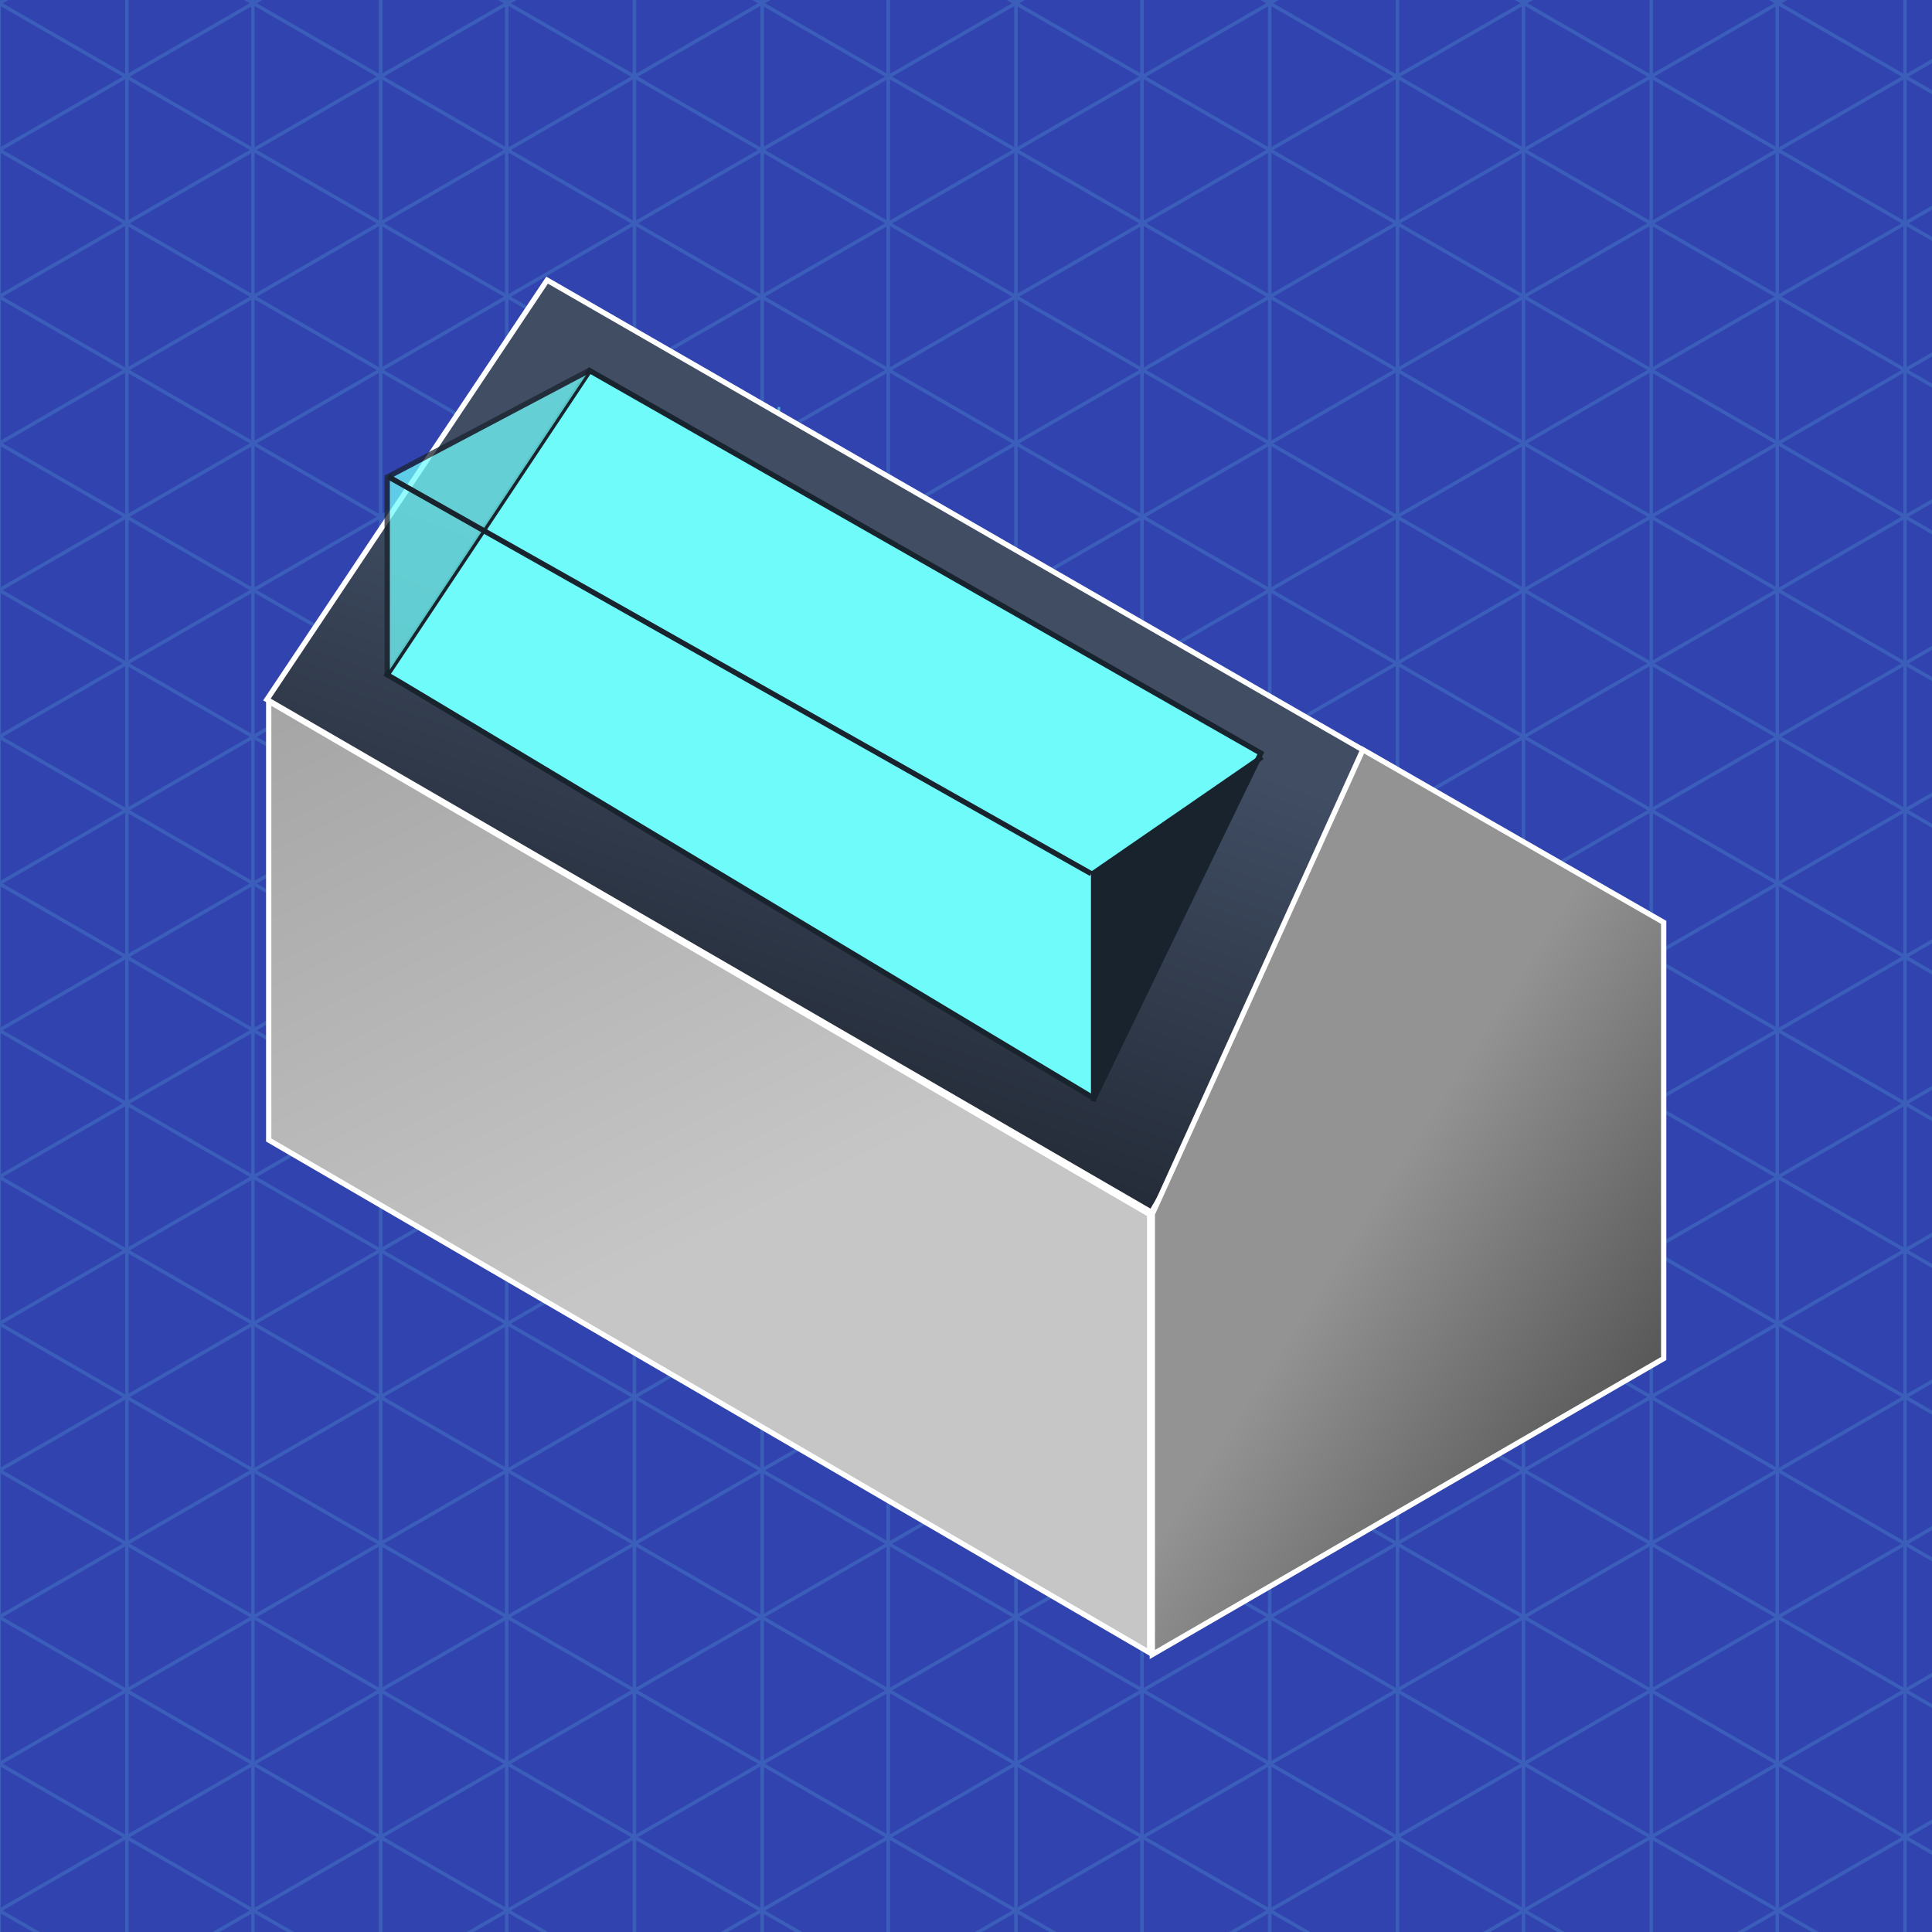 <svg xmlns="http://www.w3.org/2000/svg" xmlns:xlink="http://www.w3.org/1999/xlink" width="731" height="731" viewBox="0 0 731 731">
  <rect x="0" y="0" width="731" height="731" fill="#808080" stroke="none"/>
  <defs>
    <clipPath id="clip-path">
      <rect id="Rectangle_338" data-name="Rectangle 338" width="1920" height="735" transform="translate(-0.446 -1.5)" fill="#3143af"/>
    </clipPath>
    <clipPath id="clip-path-2">
      <rect id="Rectangle_339" data-name="Rectangle 339" width="1933" height="1933" transform="translate(0)" fill="none" stroke="#70fbfb" stroke-width="1"/>
    </clipPath>
    <linearGradient id="linear-gradient" x1="0.5" y1="0.368" x2="0.115" y2="1.262" gradientUnits="objectBoundingBox">
      <stop offset="0" stop-color="#404d63"/>
      <stop offset="0.894" stop-color="#0d1015"/>
      <stop offset="1" stop-color="#0d0f14"/>
    </linearGradient>
    <linearGradient id="linear-gradient-2" x1="0.281" y1="0.635" x2="0.652" y2="1.054" gradientUnits="objectBoundingBox">
      <stop offset="0" stop-color="#939393"/>
      <stop offset="1" stop-color="#515151"/>
    </linearGradient>
    <linearGradient id="linear-gradient-3" x1="-0.083" y1="0.831" x2="-0.97" y2="-1.12" gradientUnits="objectBoundingBox">
      <stop offset="0" stop-color="#c6c6c6"/>
      <stop offset="1" stop-color="#636363"/>
      <stop offset="1"/>
    </linearGradient>
    <clipPath id="clip-dormer-sq">
      <rect width="731" height="731"/>
    </clipPath>
  </defs>
  <g id="dormer-sq" clip-path="url(#clip-dormer-sq)">
    <rect width="731" height="731" fill="#3143af"/>
    <g id="Mask_Group_67" data-name="Mask Group 67" transform="translate(0 1.5)" clip-path="url(#clip-path)">
      <g id="Group_162" data-name="Group 162" transform="translate(-2031.232 -3010.285)" opacity="0.15">
        <g id="Group_161" data-name="Group 161" transform="translate(2025.232 1985.285)" clip-path="url(#clip-path-2)">
          <path id="Line_85" data-name="Line 85" d="M.666,2884.459H-.666V0H.666Z" transform="translate(5.674 -473.01)" fill="#70fbfb"/>
          <path id="Line_86" data-name="Line 86" d="M.666,2884.459H-.666V0H.666Z" transform="translate(54.006 -473.01)" fill="#70fbfb"/>
          <path id="Line_87" data-name="Line 87" d="M.666,2884.459H-.666V0H.666Z" transform="translate(101.694 -473.01)" fill="#70fbfb"/>
          <path id="Line_88" data-name="Line 88" d="M.666,2884.459H-.666V0H.666Z" transform="translate(150.026 -473.01)" fill="#70fbfb"/>
          <path id="Line_89" data-name="Line 89" d="M.666,2884.459H-.666V0H.666Z" transform="translate(197.713 -473.01)" fill="#70fbfb"/>
          <path id="Line_90" data-name="Line 90" d="M.666,2884.459H-.666V0H.666Z" transform="translate(246.045 -473.01)" fill="#70fbfb"/>
          <path id="Line_91" data-name="Line 91" d="M.666,2884.459H-.666V0H.666Z" transform="translate(294.377 -473.01)" fill="#70fbfb"/>
          <path id="Line_92" data-name="Line 92" d="M.666,2884.459H-.666V0H.666Z" transform="translate(342.065 -473.01)" fill="#70fbfb"/>
          <path id="Line_93" data-name="Line 93" d="M.666,2884.459H-.666V0H.666Z" transform="translate(390.397 -473.01)" fill="#70fbfb"/>
          <path id="Line_94" data-name="Line 94" d="M.666,2884.459H-.666V0H.666Z" transform="translate(438.085 -473.01)" fill="#70fbfb"/>
          <path id="Line_95" data-name="Line 95" d="M.666,2884.459H-.666V0H.666Z" transform="translate(486.417 -473.01)" fill="#70fbfb"/>
          <path id="Line_96" data-name="Line 96" d="M.666,2884.459H-.666V0H.666Z" transform="translate(534.749 -473.01)" fill="#70fbfb"/>
          <path id="Line_97" data-name="Line 97" d="M.666,2884.459H-.666V0H.666Z" transform="translate(582.437 -473.01)" fill="#70fbfb"/>
          <path id="Line_98" data-name="Line 98" d="M.666,2884.459H-.666V0H.666Z" transform="translate(630.769 -473.01)" fill="#70fbfb"/>
          <path id="Line_99" data-name="Line 99" d="M.666,2884.459H-.666V0H.666Z" transform="translate(678.456 -473.01)" fill="#70fbfb"/>
          <path id="Line_100" data-name="Line 100" d="M.666,2884.459H-.666V0H.666Z" transform="translate(726.789 -473.01)" fill="#70fbfb"/>
          <path id="Line_101" data-name="Line 101" d="M.666,2884.459H-.666V0H.666Z" transform="translate(775.121 -473.01)" fill="#70fbfb"/>
          <path id="Line_102" data-name="Line 102" d="M.666,2884.459H-.666V0H.666Z" transform="translate(822.808 -473.01)" fill="#70fbfb"/>
          <path id="Line_103" data-name="Line 103" d="M.666,2884.459H-.666V0H.666Z" transform="translate(871.141 -473.01)" fill="#70fbfb"/>
          <path id="Line_104" data-name="Line 104" d="M.666,2884.459H-.666V0H.666Z" transform="translate(918.828 -473.01)" fill="#70fbfb"/>
          <path id="Line_105" data-name="Line 105" d="M.666,2884.459H-.666V0H.666Z" transform="translate(967.16 -473.01)" fill="#70fbfb"/>
          <path id="Line_106" data-name="Line 106" d="M.666,2884.459H-.666V0H.666Z" transform="translate(1015.492 -473.01)" fill="#70fbfb"/>
          <path id="Line_107" data-name="Line 107" d="M.666,2884.459H-.666V0H.666Z" transform="translate(1063.18 -473.01)" fill="#70fbfb"/>
          <path id="Line_108" data-name="Line 108" d="M.666,2884.459H-.666V0H.666Z" transform="translate(1111.512 -473.01)" fill="#70fbfb"/>
          <path id="Line_109" data-name="Line 109" d="M.666,2884.459H-.666V0H.666Z" transform="translate(1159.2 -473.01)" fill="#70fbfb"/>
          <path id="Line_110" data-name="Line 110" d="M.666,2884.459H-.666V0H.666Z" transform="translate(1207.532 -473.01)" fill="#70fbfb"/>
          <path id="Line_111" data-name="Line 111" d="M.666,2884.459H-.666V0H.666Z" transform="translate(1255.864 -473.01)" fill="#70fbfb"/>
          <path id="Line_112" data-name="Line 112" d="M.666,2884.459H-.666V0H.666Z" transform="translate(1303.552 -473.01)" fill="#70fbfb"/>
          <path id="Line_113" data-name="Line 113" d="M.666,2884.459H-.666V0H.666Z" transform="translate(1351.884 -473.01)" fill="#70fbfb"/>
          <path id="Line_114" data-name="Line 114" d="M.666,2884.459H-.666V0H.666Z" transform="translate(1399.572 -473.01)" fill="#70fbfb"/>
          <path id="Line_115" data-name="Line 115" d="M.666,2884.459H-.666V0H.666Z" transform="translate(1447.904 -473.01)" fill="#70fbfb"/>
          <path id="Line_116" data-name="Line 116" d="M.666,2884.459H-.666V0H.666Z" transform="translate(1496.236 -473.01)" fill="#70fbfb"/>
          <path id="Line_117" data-name="Line 117" d="M.666,2884.459H-.666V0H.666Z" transform="translate(1543.923 -473.01)" fill="#70fbfb"/>
          <path id="Line_118" data-name="Line 118" d="M.666,2884.459H-.666V0H.666Z" transform="translate(1592.255 -473.01)" fill="#70fbfb"/>
          <path id="Line_119" data-name="Line 119" d="M.666,2884.459H-.666V0H.666Z" transform="translate(1639.943 -473.01)" fill="#70fbfb"/>
          <path id="Line_120" data-name="Line 120" d="M.666,2884.459H-.666V0H.666Z" transform="translate(1688.275 -473.01)" fill="#70fbfb"/>
          <path id="Line_121" data-name="Line 121" d="M.666,2884.459H-.666V0H.666Z" transform="translate(1736.607 -473.01)" fill="#70fbfb"/>
          <path id="Line_122" data-name="Line 122" d="M.666,2884.459H-.666V0H.666Z" transform="translate(1784.295 -473.01)" fill="#70fbfb"/>
          <path id="Line_123" data-name="Line 123" d="M.666,2884.459H-.666V0H.666Z" transform="translate(1832.627 -473.01)" fill="#70fbfb"/>
          <path id="Line_124" data-name="Line 124" d="M.666,2884.459H-.666V0H.666Z" transform="translate(1880.315 -473.01)" fill="#70fbfb"/>
          <path id="Line_125" data-name="Line 125" d="M.666,2884.459H-.666V0H.666Z" transform="translate(1928.647 -473.01)" fill="#70fbfb"/>
          <path id="Line_126" data-name="Line 126" d="M2497.66,1442.794-.333.577.333-.577,2498.326,1441.64Z" transform="translate(-978.908 1455.475)" fill="#70fbfb"/>
          <path id="Line_127" data-name="Line 127" d="M2497.66,1442.794-.333.577.333-.577,2498.327,1441.64Z" transform="translate(-954.871 1413.842)" fill="#70fbfb"/>
          <path id="Line_128" data-name="Line 128" d="M2497.66,1442.795-.333.577.333-.577,2498.327,1441.64Z" transform="translate(-930.834 1372.207)" fill="#70fbfb"/>
          <path id="Line_129" data-name="Line 129" d="M2497.66,1442.794-.333.577.333-.577,2498.326,1441.64Z" transform="translate(-906.797 1330.575)" fill="#70fbfb"/>
          <path id="Line_130" data-name="Line 130" d="M2497.66,1442.794-.333.577.333-.577,2498.326,1441.64Z" transform="translate(-882.76 1288.942)" fill="#70fbfb"/>
          <path id="Line_131" data-name="Line 131" d="M2497.66,1442.795-.333.577.333-.577,2498.327,1441.64Z" transform="translate(-858.724 1247.309)" fill="#70fbfb"/>
          <path id="Line_132" data-name="Line 132" d="M2497.661,1442.794-.333.577.333-.577,2498.327,1441.64Z" transform="translate(-834.687 1205.675)" fill="#70fbfb"/>
          <path id="Line_133" data-name="Line 133" d="M2497.66,1442.794-.333.577.333-.577,2498.327,1441.64Z" transform="translate(-810.649 1164.042)" fill="#70fbfb"/>
          <path id="Line_134" data-name="Line 134" d="M2497.66,1442.794-.333.577.333-.577,2498.327,1441.64Z" transform="translate(-786.612 1122.409)" fill="#70fbfb"/>
          <path id="Line_135" data-name="Line 135" d="M2497.66,1442.795-.333.577.333-.577,2498.327,1441.64Z" transform="translate(-762.575 1080.776)" fill="#70fbfb"/>
          <path id="Line_136" data-name="Line 136" d="M2497.66,1442.794-.333.577.333-.577,2498.327,1441.64Z" transform="translate(-738.539 1039.142)" fill="#70fbfb"/>
          <path id="Line_137" data-name="Line 137" d="M2497.661,1442.794-.333.577.333-.577,2498.327,1441.64Z" transform="translate(-714.502 997.509)" fill="#70fbfb"/>
          <path id="Line_138" data-name="Line 138" d="M2497.66,1442.794-.333.577.333-.577,2498.327,1441.639Z" transform="translate(-690.465 955.876)" fill="#70fbfb"/>
          <path id="Line_139" data-name="Line 139" d="M2497.66,1442.795-.333.577.333-.577,2498.327,1441.64Z" transform="translate(-666.428 914.243)" fill="#70fbfb"/>
          <path id="Line_140" data-name="Line 140" d="M2497.66,1442.794-.333.577.333-.577,2498.327,1441.64Z" transform="translate(-642.391 872.609)" fill="#70fbfb"/>
          <path id="Line_141" data-name="Line 141" d="M2497.661,1442.795-.333.577.333-.577,2498.327,1441.64Z" transform="translate(-618.354 830.976)" fill="#70fbfb"/>
          <path id="Line_142" data-name="Line 142" d="M2497.66,1442.794-.333.577.333-.577,2498.327,1441.639Z" transform="translate(-594.317 789.343)" fill="#70fbfb"/>
          <path id="Line_143" data-name="Line 143" d="M2497.66,1442.795-.333.577.333-.577,2498.326,1441.64Z" transform="translate(-570.28 747.71)" fill="#70fbfb"/>
          <path id="Line_144" data-name="Line 144" d="M2497.661,1442.794-.333.577.333-.577,2498.327,1441.64Z" transform="translate(-546.243 706.077)" fill="#70fbfb"/>
          <path id="Line_145" data-name="Line 145" d="M2497.661,1442.795-.333.577.333-.577,2498.327,1441.64Z" transform="translate(-522.206 664.443)" fill="#70fbfb"/>
          <path id="Line_146" data-name="Line 146" d="M2497.66,1442.794-.333.577.333-.577,2498.326,1441.64Z" transform="translate(-498.169 622.81)" fill="#70fbfb"/>
          <path id="Line_147" data-name="Line 147" d="M2497.66,1442.794-.333.577.333-.577,2498.327,1441.64Z" transform="translate(-474.132 581.177)" fill="#70fbfb"/>
          <path id="Line_148" data-name="Line 148" d="M2497.661,1442.794-.333.577.333-.577,2498.327,1441.64Z" transform="translate(-450.095 539.544)" fill="#70fbfb"/>
          <path id="Line_149" data-name="Line 149" d="M2497.66,1442.795-.333.577.333-.577,2498.326,1441.64Z" transform="translate(-426.058 497.91)" fill="#70fbfb"/>
          <path id="Line_150" data-name="Line 150" d="M2497.66,1442.794-.333.577.333-.577,2498.327,1441.64Z" transform="translate(-402.021 456.277)" fill="#70fbfb"/>
          <path id="Line_151" data-name="Line 151" d="M2497.66,1442.794-.333.577.333-.577,2498.327,1441.64Z" transform="translate(-377.984 414.644)" fill="#70fbfb"/>
          <path id="Line_152" data-name="Line 152" d="M2497.66,1442.794-.333.577.333-.577,2498.327,1441.639Z" transform="translate(-353.947 373.011)" fill="#70fbfb"/>
          <path id="Line_153" data-name="Line 153" d="M2497.661,1442.794-.333.577.333-.577,2498.327,1441.64Z" transform="translate(-329.91 331.378)" fill="#70fbfb"/>
          <path id="Line_154" data-name="Line 154" d="M2497.66,1442.794-.333.577.333-.577,2498.326,1441.639Z" transform="translate(-305.873 289.744)" fill="#70fbfb"/>
          <path id="Line_155" data-name="Line 155" d="M2497.66,1442.794-.333.577.333-.577,2498.327,1441.64Z" transform="translate(-281.837 248.111)" fill="#70fbfb"/>
          <path id="Line_156" data-name="Line 156" d="M2497.661,1442.794-.333.577.333-.577,2498.327,1441.639Z" transform="translate(-257.8 206.478)" fill="#70fbfb"/>
          <path id="Line_157" data-name="Line 157" d="M2497.66,1442.795-.333.577.333-.577,2498.327,1441.64Z" transform="translate(-233.763 164.845)" fill="#70fbfb"/>
          <path id="Line_158" data-name="Line 158" d="M2497.66,1442.794-.333.577.333-.577,2498.326,1441.639Z" transform="translate(-209.726 123.211)" fill="#70fbfb"/>
          <path id="Line_159" data-name="Line 159" d="M2497.66,1442.794-.333.577.333-.577,2498.326,1441.64Z" transform="translate(-185.689 81.578)" fill="#70fbfb"/>
          <path id="Line_160" data-name="Line 160" d="M2497.661,1442.794-.333.577.333-.577,2498.327,1441.639Z" transform="translate(-161.652 39.945)" fill="#70fbfb"/>
          <path id="Line_161" data-name="Line 161" d="M2497.66,1442.795-.333.577.333-.577,2498.327,1441.64Z" transform="translate(-137.615 -1.688)" fill="#70fbfb"/>
          <path id="Line_162" data-name="Line 162" d="M2497.66,1442.794-.333.577.333-.577,2498.326,1441.639Z" transform="translate(-113.578 -43.322)" fill="#70fbfb"/>
          <path id="Line_163" data-name="Line 163" d="M2497.66,1442.794-.333.577.333-.577,2498.327,1441.64Z" transform="translate(-89.541 -84.955)" fill="#70fbfb"/>
          <path id="Line_164" data-name="Line 164" d="M2497.661,1442.794-.333.577.333-.577,2498.327,1441.639Z" transform="translate(-65.504 -126.588)" fill="#70fbfb"/>
          <path id="Line_165" data-name="Line 165" d="M2497.66,1442.795-.333.577.333-.577,2498.326,1441.64Z" transform="translate(-41.467 -168.221)" fill="#70fbfb"/>
          <path id="Line_166" data-name="Line 166" d="M2497.66,1442.794-.333.577.333-.577,2498.327,1441.64Z" transform="translate(-17.43 -209.854)" fill="#70fbfb"/>
          <path id="Line_167" data-name="Line 167" d="M2497.66,1442.795-.333.577.333-.577,2498.326,1441.64Z" transform="translate(6.607 -251.488)" fill="#70fbfb"/>
          <path id="Line_168" data-name="Line 168" d="M2497.66,1442.794-.333.577.333-.577,2498.327,1441.64Z" transform="translate(30.644 -293.121)" fill="#70fbfb"/>
          <path id="Line_169" data-name="Line 169" d="M2497.66,1442.794-.333.577.333-.577,2498.327,1441.64Z" transform="translate(54.681 -334.754)" fill="#70fbfb"/>
          <path id="Line_170" data-name="Line 170" d="M2497.66,1442.794-.333.577.333-.577,2498.327,1441.64Z" transform="translate(78.718 -376.387)" fill="#70fbfb"/>
          <path id="Line_171" data-name="Line 171" d="M2497.661,1442.795-.333.577.333-.577,2498.327,1441.64Z" transform="translate(102.755 -418.021)" fill="#70fbfb"/>
          <path id="Line_172" data-name="Line 172" d="M2497.661,1442.794-.333.577.333-.577,2498.327,1441.64Z" transform="translate(126.792 -459.654)" fill="#70fbfb"/>
          <path id="Line_173" data-name="Line 173" d="M2497.66,1442.795-.333.577.333-.577,2498.327,1441.64Z" transform="translate(150.829 -501.287)" fill="#70fbfb"/>
          <path id="Line_174" data-name="Line 174" d="M2497.66,1442.795-.333.577.333-.577,2498.327,1441.64Z" transform="translate(174.866 -542.92)" fill="#70fbfb"/>
          <path id="Line_175" data-name="Line 175" d="M2497.661,1442.794-.333.577.333-.577,2498.327,1441.64Z" transform="translate(198.903 -584.553)" fill="#70fbfb"/>
          <path id="Line_176" data-name="Line 176" d="M2497.66,1442.795-.333.577.333-.577,2498.327,1441.64Z" transform="translate(222.939 -626.187)" fill="#70fbfb"/>
          <path id="Line_177" data-name="Line 177" d="M2497.66,1442.794-.333.577.333-.577,2498.327,1441.64Z" transform="translate(246.977 -667.82)" fill="#70fbfb"/>
          <path id="Line_178" data-name="Line 178" d="M2497.66,1442.795-.333.577.333-.577,2498.327,1441.64Z" transform="translate(271.014 -709.453)" fill="#70fbfb"/>
          <path id="Line_179" data-name="Line 179" d="M2497.66,1442.794-.333.577.333-.577,2498.327,1441.64Z" transform="translate(295.05 -751.086)" fill="#70fbfb"/>
          <path id="Line_180" data-name="Line 180" d="M2497.661,1442.795-.333.577.333-.577,2498.327,1441.64Z" transform="translate(319.087 -792.72)" fill="#70fbfb"/>
          <path id="Line_181" data-name="Line 181" d="M2497.66,1442.795-.333.577.333-.577,2498.326,1441.64Z" transform="translate(343.124 -834.353)" fill="#70fbfb"/>
          <path id="Line_182" data-name="Line 182" d="M2497.661,1442.795-.333.577.333-.577,2498.327,1441.64Z" transform="translate(367.161 -875.986)" fill="#70fbfb"/>
          <path id="Line_183" data-name="Line 183" d="M2497.66,1442.794-.333.577.333-.577,2498.327,1441.64Z" transform="translate(391.198 -917.619)" fill="#70fbfb"/>
          <path id="Line_184" data-name="Line 184" d="M2497.661,1442.795-.333.577.333-.577,2498.327,1441.64Z" transform="translate(415.235 -959.253)" fill="#70fbfb"/>
          <path id="Line_185" data-name="Line 185" d="M.333,1442.794l-.667-1.154L2497.661-.577l.667,1.154Z" transform="translate(415.235 1455.475)" fill="#70fbfb"/>
          <path id="Line_186" data-name="Line 186" d="M.333,1442.794l-.667-1.154L2497.66-.577l.667,1.154Z" transform="translate(391.198 1413.842)" fill="#70fbfb"/>
          <path id="Line_187" data-name="Line 187" d="M.333,1442.795l-.667-1.154L2497.661-.577l.667,1.154Z" transform="translate(367.161 1372.208)" fill="#70fbfb"/>
          <path id="Line_188" data-name="Line 188" d="M.333,1442.794l-.666-1.154L2497.66-.577l.666,1.154Z" transform="translate(343.124 1330.575)" fill="#70fbfb"/>
          <path id="Line_189" data-name="Line 189" d="M.333,1442.794l-.667-1.154L2497.661-.577l.667,1.154Z" transform="translate(319.087 1288.942)" fill="#70fbfb"/>
          <path id="Line_190" data-name="Line 190" d="M.333,1442.795l-.667-1.154L2497.66-.577l.667,1.154Z" transform="translate(295.05 1247.309)" fill="#70fbfb"/>
          <path id="Line_191" data-name="Line 191" d="M.333,1442.794l-.667-1.154L2497.66-.577l.667,1.154Z" transform="translate(271.013 1205.675)" fill="#70fbfb"/>
          <path id="Line_192" data-name="Line 192" d="M.333,1442.794l-.667-1.154L2497.66-.577l.667,1.154Z" transform="translate(246.977 1164.042)" fill="#70fbfb"/>
          <path id="Line_193" data-name="Line 193" d="M.333,1442.794l-.667-1.154L2497.661-.577l.667,1.154Z" transform="translate(222.939 1122.409)" fill="#70fbfb"/>
          <path id="Line_194" data-name="Line 194" d="M.333,1442.795l-.667-1.154L2497.661-.577l.667,1.154Z" transform="translate(198.903 1080.776)" fill="#70fbfb"/>
          <path id="Line_195" data-name="Line 195" d="M.333,1442.794l-.667-1.154L2497.661-.577l.667,1.154Z" transform="translate(174.865 1039.142)" fill="#70fbfb"/>
          <path id="Line_196" data-name="Line 196" d="M.333,1442.794l-.667-1.154L2497.66-.577l.667,1.154Z" transform="translate(150.829 997.509)" fill="#70fbfb"/>
          <path id="Line_197" data-name="Line 197" d="M.333,1442.794l-.667-1.154L2497.661-.577l.667,1.154Z" transform="translate(126.792 955.875)" fill="#70fbfb"/>
          <path id="Line_198" data-name="Line 198" d="M.333,1442.795l-.667-1.154L2497.661-.577l.667,1.154Z" transform="translate(102.755 914.243)" fill="#70fbfb"/>
          <path id="Line_199" data-name="Line 199" d="M.333,1442.795l-.667-1.154L2497.66-.577l.667,1.154Z" transform="translate(78.718 872.609)" fill="#70fbfb"/>
          <path id="Line_200" data-name="Line 200" d="M.333,1442.795l-.667-1.154L2497.66-.577l.667,1.154Z" transform="translate(54.681 830.976)" fill="#70fbfb"/>
          <path id="Line_201" data-name="Line 201" d="M.333,1442.794l-.667-1.154L2497.66-.577l.667,1.154Z" transform="translate(30.644 789.342)" fill="#70fbfb"/>
          <path id="Line_202" data-name="Line 202" d="M.333,1442.795l-.666-1.154L2497.66-.577l.666,1.154Z" transform="translate(6.607 747.71)" fill="#70fbfb"/>
          <path id="Line_203" data-name="Line 203" d="M.333,1442.795l-.667-1.154L2497.66-.577l.667,1.154Z" transform="translate(-17.43 706.076)" fill="#70fbfb"/>
          <path id="Line_204" data-name="Line 204" d="M.333,1442.795l-.666-1.154L2497.66-.577l.666,1.154Z" transform="translate(-41.467 664.443)" fill="#70fbfb"/>
          <path id="Line_205" data-name="Line 205" d="M.333,1442.795l-.667-1.154L2497.661-.577l.667,1.154Z" transform="translate(-65.504 622.81)" fill="#70fbfb"/>
          <path id="Line_206" data-name="Line 206" d="M.333,1442.794l-.667-1.154L2497.66-.577l.667,1.154Z" transform="translate(-89.541 581.177)" fill="#70fbfb"/>
          <path id="Line_207" data-name="Line 207" d="M.333,1442.795l-.666-1.154L2497.66-.577l.666,1.154Z" transform="translate(-113.578 539.543)" fill="#70fbfb"/>
          <path id="Line_208" data-name="Line 208" d="M.333,1442.795l-.667-1.154L2497.66-.577l.667,1.154Z" transform="translate(-137.615 497.91)" fill="#70fbfb"/>
          <path id="Line_209" data-name="Line 209" d="M.333,1442.795l-.667-1.154L2497.661-.577l.667,1.154Z" transform="translate(-161.652 456.276)" fill="#70fbfb"/>
          <path id="Line_210" data-name="Line 210" d="M.333,1442.794l-.666-1.154L2497.66-.577l.666,1.154Z" transform="translate(-185.689 414.644)" fill="#70fbfb"/>
          <path id="Line_211" data-name="Line 211" d="M.333,1442.795l-.666-1.154L2497.66-.577l.666,1.154Z" transform="translate(-209.726 373.01)" fill="#70fbfb"/>
          <path id="Line_212" data-name="Line 212" d="M.333,1442.794l-.667-1.154L2497.66-.577l.667,1.154Z" transform="translate(-233.763 331.378)" fill="#70fbfb"/>
          <path id="Line_213" data-name="Line 213" d="M.333,1442.794l-.667-1.154L2497.661-.577l.667,1.154Z" transform="translate(-257.8 289.744)" fill="#70fbfb"/>
          <path id="Line_214" data-name="Line 214" d="M.333,1442.794l-.667-1.154L2497.66-.577l.667,1.154Z" transform="translate(-281.837 248.111)" fill="#70fbfb"/>
          <path id="Line_215" data-name="Line 215" d="M.333,1442.795l-.666-1.154L2497.66-.577l.666,1.154Z" transform="translate(-305.873 206.477)" fill="#70fbfb"/>
          <path id="Line_216" data-name="Line 216" d="M.333,1442.795l-.667-1.154L2497.661-.577l.667,1.154Z" transform="translate(-329.91 164.845)" fill="#70fbfb"/>
          <path id="Line_217" data-name="Line 217" d="M.333,1442.794l-.667-1.154L2497.66-.577l.667,1.154Z" transform="translate(-353.947 123.211)" fill="#70fbfb"/>
          <path id="Line_218" data-name="Line 218" d="M.333,1442.794l-.667-1.154L2497.66-.577l.667,1.154Z" transform="translate(-377.984 81.578)" fill="#70fbfb"/>
          <path id="Line_219" data-name="Line 219" d="M.333,1442.794l-.667-1.154L2497.66-.577l.667,1.154Z" transform="translate(-402.021 39.945)" fill="#70fbfb"/>
          <path id="Line_220" data-name="Line 220" d="M.333,1442.795l-.666-1.154L2497.66-.577l.666,1.154Z" transform="translate(-426.058 -1.688)" fill="#70fbfb"/>
          <path id="Line_221" data-name="Line 221" d="M.333,1442.794l-.667-1.154L2497.661-.577l.667,1.154Z" transform="translate(-450.095 -43.322)" fill="#70fbfb"/>
          <path id="Line_222" data-name="Line 222" d="M.333,1442.794l-.667-1.154L2497.66-.577l.667,1.154Z" transform="translate(-474.132 -84.955)" fill="#70fbfb"/>
          <path id="Line_223" data-name="Line 223" d="M.333,1442.794l-.666-1.154L2497.66-.577l.666,1.154Z" transform="translate(-498.169 -126.589)" fill="#70fbfb"/>
          <path id="Line_224" data-name="Line 224" d="M.333,1442.795l-.667-1.154L2497.661-.577l.667,1.154Z" transform="translate(-522.206 -168.221)" fill="#70fbfb"/>
          <path id="Line_225" data-name="Line 225" d="M.333,1442.795l-.667-1.154L2497.661-.577l.667,1.154Z" transform="translate(-546.243 -209.855)" fill="#70fbfb"/>
          <path id="Line_226" data-name="Line 226" d="M.333,1442.795l-.666-1.154L2497.66-.577l.666,1.154Z" transform="translate(-570.28 -251.488)" fill="#70fbfb"/>
          <path id="Line_227" data-name="Line 227" d="M.333,1442.795l-.667-1.154L2497.66-.577l.667,1.154Z" transform="translate(-594.317 -293.121)" fill="#70fbfb"/>
          <path id="Line_228" data-name="Line 228" d="M.333,1442.794l-.667-1.154L2497.661-.577l.667,1.154Z" transform="translate(-618.354 -334.754)" fill="#70fbfb"/>
          <path id="Line_229" data-name="Line 229" d="M.333,1442.795l-.667-1.154L2497.66-.577l.667,1.154Z" transform="translate(-642.391 -376.388)" fill="#70fbfb"/>
          <path id="Line_230" data-name="Line 230" d="M.333,1442.795l-.667-1.154L2497.66-.577l.667,1.154Z" transform="translate(-666.428 -418.021)" fill="#70fbfb"/>
          <path id="Line_231" data-name="Line 231" d="M.333,1442.795l-.667-1.154L2497.66-.577l.667,1.154Z" transform="translate(-690.465 -459.654)" fill="#70fbfb"/>
          <path id="Line_232" data-name="Line 232" d="M.333,1442.795l-.667-1.154L2497.661-.577l.667,1.154Z" transform="translate(-714.502 -501.287)" fill="#70fbfb"/>
          <path id="Line_233" data-name="Line 233" d="M.333,1442.795l-.667-1.154L2497.66-.577l.667,1.154Z" transform="translate(-738.539 -542.921)" fill="#70fbfb"/>
          <path id="Line_234" data-name="Line 234" d="M.333,1442.794l-.667-1.154L2497.66-.577l.667,1.154Z" transform="translate(-762.575 -584.553)" fill="#70fbfb"/>
          <path id="Line_235" data-name="Line 235" d="M.333,1442.795l-.667-1.154L2497.66-.577l.667,1.154Z" transform="translate(-786.612 -626.187)" fill="#70fbfb"/>
          <path id="Line_236" data-name="Line 236" d="M.333,1442.794l-.667-1.154L2497.66-.577l.667,1.154Z" transform="translate(-810.649 -667.82)" fill="#70fbfb"/>
          <path id="Line_237" data-name="Line 237" d="M.333,1442.795l-.667-1.154L2497.661-.577l.667,1.154Z" transform="translate(-834.687 -709.453)" fill="#70fbfb"/>
          <path id="Line_238" data-name="Line 238" d="M.333,1442.794l-.667-1.154L2497.66-.577l.667,1.154Z" transform="translate(-858.724 -751.086)" fill="#70fbfb"/>
          <path id="Line_239" data-name="Line 239" d="M.333,1442.795l-.666-1.154L2497.66-.577l.666,1.154Z" transform="translate(-882.76 -792.72)" fill="#70fbfb"/>
          <path id="Line_240" data-name="Line 240" d="M.333,1442.795l-.666-1.154L2497.66-.577l.666,1.154Z" transform="translate(-906.797 -834.353)" fill="#70fbfb"/>
          <path id="Line_241" data-name="Line 241" d="M.333,1442.795l-.667-1.154L2497.66-.577l.667,1.154Z" transform="translate(-930.834 -875.986)" fill="#70fbfb"/>
          <path id="Line_242" data-name="Line 242" d="M.333,1442.794l-.667-1.154L2497.66-.577l.667,1.154Z" transform="translate(-954.871 -917.619)" fill="#70fbfb"/>
          <path id="Line_243" data-name="Line 243" d="M.333,1442.795l-.666-1.154L2497.66-.577l.666,1.154Z" transform="translate(-978.908 -959.253)" fill="#70fbfb"/>
        </g>
      </g>
    </g>
    <g id="Group_189" data-name="Group 189" transform="translate(-505 -14.667)">
      <g id="Group_188" data-name="Group 188" transform="translate(-355 1)">
        <g id="Group_164" data-name="Group 164" transform="translate(0 -159)">
          <path id="Line_244" data-name="Line 244" d="M.249,110.434l-.5-.868,4.338-2.486.5.868Zm8.677-4.971-.5-.868,4.338-2.486.5.868Zm8.677-4.971-.5-.868,4.338-2.486.5.868Zm8.677-4.971-.5-.868,4.338-2.486.5.868Zm8.677-4.971-.5-.868L38.8,87.2l.5.868Zm8.677-4.971-.5-.868,4.338-2.486.5.868Zm8.677-4.971-.5-.868,4.338-2.486.5.868Zm8.677-4.971-.5-.868,4.338-2.486.5.868Zm8.677-4.971-.5-.868L73.5,67.312l.5.868Zm8.677-4.971-.5-.868,4.338-2.486.5.868Zm8.677-4.971-.5-.868,4.338-2.486.5.868Zm8.677-4.971-.5-.868L99.535,52.4l.5.868Zm8.677-4.971-.5-.868,4.338-2.486.5.868Zm8.677-4.971-.5-.868,4.338-2.486.5.868Zm8.677-4.971-.5-.868,4.338-2.486.5.868Zm8.677-4.971L129.9,35l4.338-2.486.5.868Zm8.677-4.971-.5-.868,4.338-2.486.5.868Zm8.677-4.971-.5-.868,4.338-2.486.5.868Zm8.677-4.971-.5-.868,4.338-2.486.5.868Zm8.677-4.971-.5-.868,4.338-2.486.5.868Zm8.677-4.971-.5-.868,4.338-2.486.5.868Zm8.677-4.971-.5-.868L186.3,2.687l.5.868Zm8.677-4.971-.5-.868,1.109-.635.5.868Z" transform="translate(961.5 491.5)" fill="#70fbfb" opacity="0.53"/>
          <path id="Path_117" data-name="Path 117" d="M13445.232,828.212l-4.327-2.5.5-.865,4.328,2.5Zm-8.654-5.01-4.327-2.5.5-.865,4.327,2.5Zm-8.654-5.01-4.327-2.5.5-.865,4.327,2.5Zm-8.654-5.01-4.328-2.5.5-.865,4.328,2.5Zm-8.655-5.01-4.327-2.5.5-.865,4.327,2.5Zm-8.654-5.01-4.327-2.5.5-.865,4.327,2.5Zm-8.654-5.01-4.327-2.5.5-.865,4.327,2.5Zm-8.655-5.01-4.327-2.5.5-.865,4.327,2.5Zm-8.654-5.01-4.327-2.5.5-.865,4.327,2.5Zm-8.654-5.01-4.327-2.5.5-.865,4.327,2.5Zm-8.654-5.01-4.328-2.5.5-.865,4.328,2.5Zm-8.655-5.01-4.327-2.5.5-.865,4.327,2.5Zm-8.654-5.01-4.327-2.5.5-.865,4.327,2.5Zm-8.654-5.01-4.328-2.5.5-.865,4.328,2.5Zm-8.655-5.01-4.327-2.5.5-.865,4.327,2.5Zm-8.654-5.01-4.327-2.5.5-.865,4.327,2.5Zm-8.654-5.01-4.327-2.5.5-.865,4.327,2.5Zm-8.655-5.01-4.327-2.5.5-.865,4.327,2.5Zm-8.654-5.01-4.327-2.5.5-.865,4.327,2.5Zm-8.654-5.01-4.327-2.5.5-.865,4.327,2.5Zm-8.654-5.01-4.328-2.5.5-.865,4.328,2.5Zm-8.655-5.01-4.327-2.5.5-.865,4.327,2.5Zm-8.654-5.01-4.327-2.5.5-.865,4.327,2.5Zm-8.654-5.01-4.328-2.5.5-.865,4.327,2.5Zm-8.655-5.01-4.327-2.5.5-.865,4.327,2.5Zm-8.654-5.01-4.327-2.5.5-.865,4.327,2.5Zm-8.654-5.01-4.327-2.5.5-.865,4.327,2.5Zm-8.655-5.01-4.327-2.5.5-.865,4.327,2.5Zm-8.654-5.01-4.327-2.5.5-.865,4.327,2.5Zm-8.654-5.01-4.327-2.5.5-.865,4.327,2.5Zm-8.654-5.01-4.328-2.5.5-.865,4.328,2.5Zm-8.655-5.01-4.327-2.5.5-.865,4.327,2.5Zm-8.654-5.01-4.327-2.5.5-.865,4.327,2.5Zm-8.654-5.01-4.327-2.5.5-.865,4.328,2.5Zm-8.655-5.01-4.327-2.5.5-.865,4.327,2.5Zm-8.654-5.01-4.327-2.5.5-.865,4.327,2.5Zm-8.654-5.01-4.327-2.5.5-.865,4.327,2.5Zm-8.655-5.01-4.327-2.5.5-.866,4.327,2.5Zm-8.654-5.01-4.327-2.5.5-.865,4.327,2.5Zm-5.137-7.038h-1v-5h1Zm0-10h-1v-5h1Zm0-10h-1v-5h1Zm0-10h-1v-5h1Zm0-10h-1v-5h1Zm0-10h-1v-5h1Zm0-10h-1v-5h1Zm0-10h-1v-5h1Zm0-10h-1v-5h1Zm0-10h-1v-5h1Zm0-10h-1v-5h1Zm0-10h-1v-5h1Zm0-10h-1v-5h1Zm0-10h-1v-5h1Zm0-10h-1v-5h1Zm0-10h-1v-5h1Zm0-10h-1v-2.148h1Z" transform="translate(-11956 -142)" fill="#70fbfb" opacity="0.53"/>
        </g>
        <path id="Path_103" data-name="Path 103" d="M13098.345,484.167,13423.678,671.5l-96.666,165.333-334.667-194Z" transform="translate(-12031.345 -364.5)" fill="url(#linear-gradient)"/>
        <path id="Path_103_-_Outline" data-name="Path 103 - Outline" d="M13098.033,482.833l.811.467,326.205,187.836-.508.869L13327.372,838.2l-.862-.5-335.589-194.534.593-.886Zm324.273,189.031L13098.656,485.5l-104.888,157,332.883,192.966Z" transform="translate(-12031.345 -364.5)" fill="#fff"/>
        <path id="Path_104" data-name="Path 104" d="M13349.385,631.355l113.816,65.333V861.7l-193.483,111.989V807.022Z" transform="translate(-11973.718 -334.022)" fill="url(#linear-gradient-2)"/>
        <path id="Path_104_-_Outline" data-name="Path 104 - Outline" d="M13348.929,629.94l.954.548L13464.2,696.11V862.276l-.5.289-194.984,112.858V806.806l.089-.2Zm113.272,67.327-112.36-64.5-79.123,174.468V971.954L13462.2,861.123Z" transform="translate(-11973.718 -334.022)" fill="#fff"/>
        <path id="Path_105" data-name="Path 105" d="M13326.345,969.541l-333.333-194v-166l333.333,194.2Z" transform="translate(-12031.345 -330.541)" fill="url(#linear-gradient-3)"/>
        <path id="Path_105_-_Outline" data-name="Path 105 - Outline" d="M13327.345,971.28l-1.5-.875-333.83-194.289V607.8l1.5.876,333.829,194.493Zm-333.333-196.314L13325.345,967.8V804.319l-331.333-193.038Z" transform="translate(-12031.345 -330.541)" fill="#fff"/>
        <g id="Group_169" data-name="Group 169" transform="translate(-53.161 -41.61)">
          <g id="Group_168" data-name="Group 168" transform="translate(1059.666 196.333)">
            <path id="Path_106" data-name="Path 106" d="M13154.276,547.416l221.269,126.122,32.688,18.632L13345.1,822.779l-261.953-157.106-5.461-3.178Z" transform="translate(-13077.688 -548.257)" fill="#70fbfb"/>
            <path id="Path_106_-_Outline" data-name="Path 106 - Outline" d="M13153.961,546.085l.811.462,254.768,145.216-.406.841L13345.525,824.2l-.938-.563L13082.634,666.53l-6.367-3.705.589-.884Zm252.965,146.491-252.334-143.829-75.483,113.417,4.555,2.65,261.015,156.543Z" transform="translate(-13077.688 -548.257)" fill="#19232d"/>
            <g id="Path_118" data-name="Path 118" opacity="0.75">
              <path id="Path_118-2" data-name="Path 118" d="M15318.791-746.894v-74.3l76.4-40.367" transform="translate(-15318.791 860.667)" fill="#70fbfb"/>
              <path id="Path_118_-_Outline" data-name="Path 118 - Outline" d="M15319.791-746.894h-2v-74.9l.533-.281,76.4-40.367.934,1.768-75.864,40.086Z" transform="translate(-15318.791 860.667)" fill="#19232d"/>
            </g>
            <path id="Path_119" data-name="Path 119" d="M15289.691-857.037l265.937,150.189" transform="translate(-15289.263 896.357)" fill="#70fbfb"/>
            <path id="Path_119_-_Outline" data-name="Path 119 - Outline" d="M15555.136-705.977,15289.2-856.167l.984-1.741,265.937,150.189Z" transform="translate(-15289.263 896.357)" fill="#19232d"/>
          </g>
          <path id="Path_120" data-name="Path 120" d="M15316.053-728.241V-814.56l63.742-43.939" transform="translate(-13989.109 1200.183)" fill="#19232d"/>
          <path id="Path_120_-_Outline" data-name="Path 120 - Outline" d="M15317.053-728.241h-2v-86.844l.433-.3,63.742-43.939,1.135,1.647-63.31,43.641Z" transform="translate(-13989.109 1200.183)" fill="#19232d"/>
        </g>
      </g>
    </g>
  </g>
</svg>
